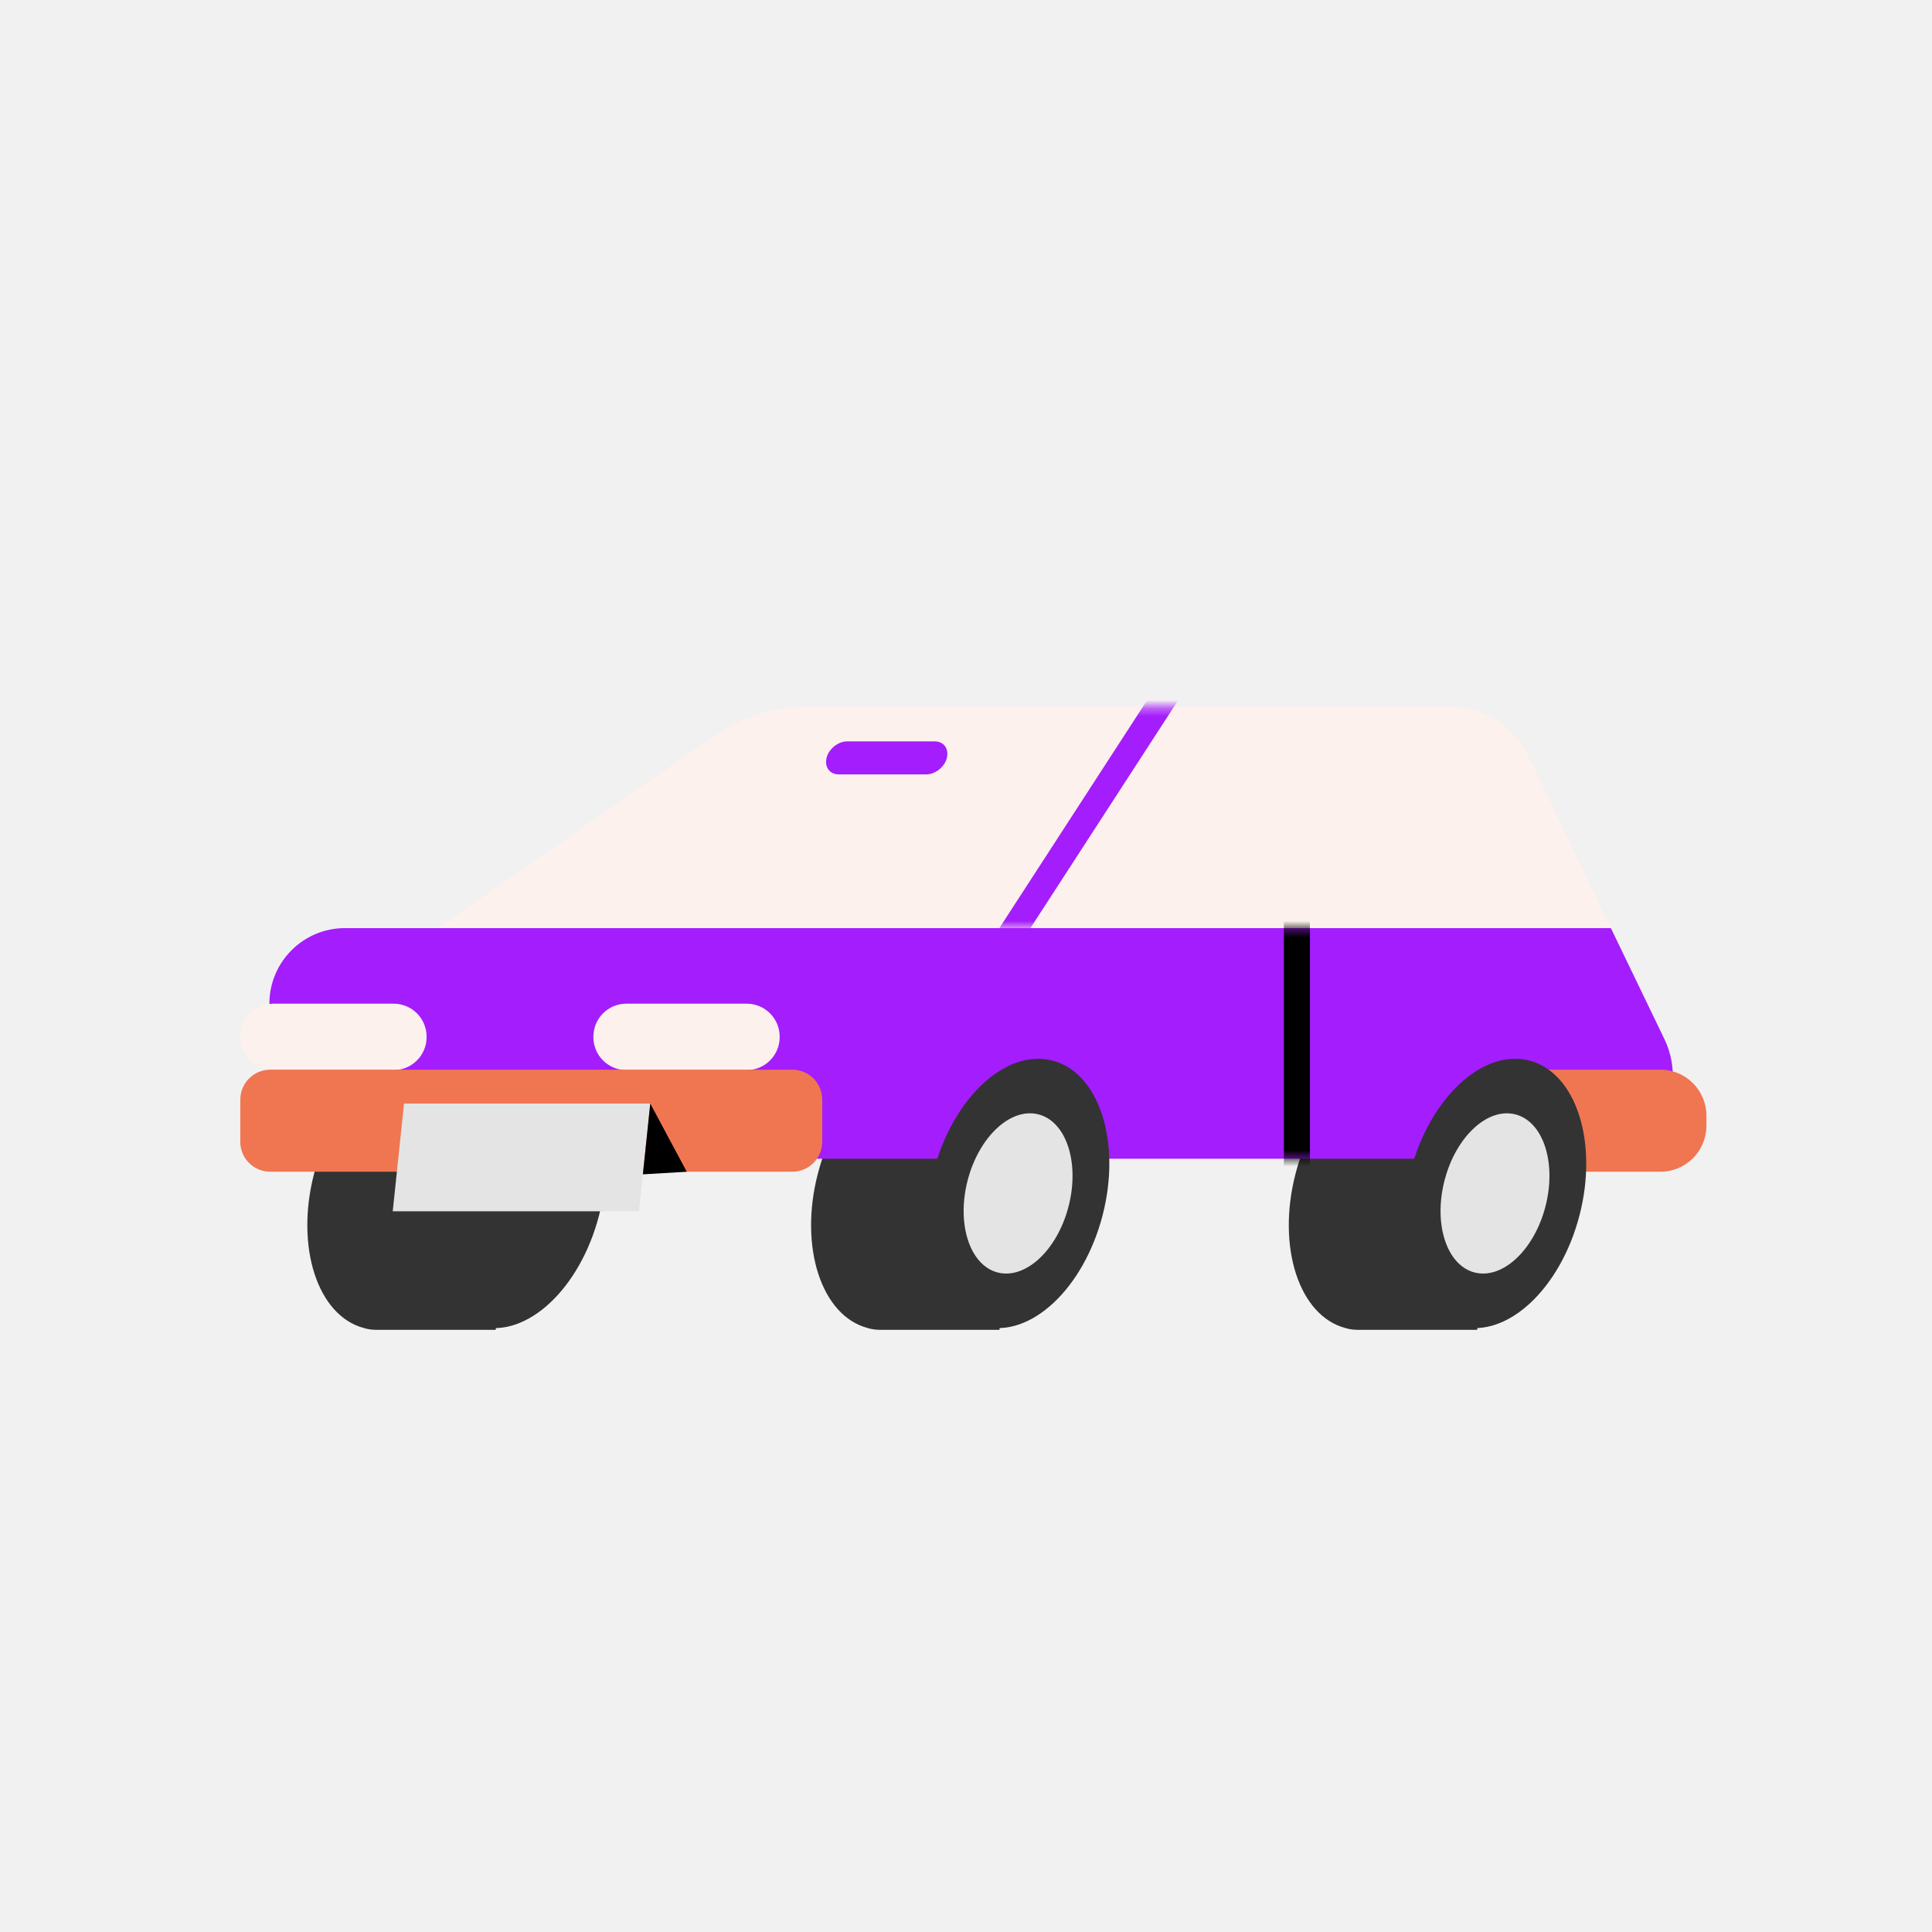 <svg width="236" height="236" viewBox="0 0 236 236" fill="none" xmlns="http://www.w3.org/2000/svg">
<rect width="236" height="236" fill="#F1F1F1"/>
<path d="M112.48 129.552C107.335 129.764 101.977 135.387 99.908 143.345C97.574 152.31 100.332 160.744 106.008 162.23C106.539 162.389 107.016 162.442 107.547 162.442H122.082L127.546 129.499H112.427L112.48 129.552Z" fill="#333333"/>
<path d="M170.834 129.552C165.688 129.764 160.33 135.387 158.261 143.345C155.927 152.31 158.686 160.744 164.362 162.23C164.892 162.389 165.37 162.442 165.9 162.442H180.436L185.9 129.499H170.781L170.834 129.552Z" fill="#333333"/>
<path d="M50.944 129.552C45.798 129.764 40.44 135.387 38.371 143.345C36.037 152.31 38.796 160.744 44.472 162.23C45.002 162.389 45.48 162.442 46.01 162.442H60.546L66.01 129.499H50.891L50.944 129.552Z" fill="#333333"/>
<path d="M73.178 148.454C75.496 139.49 72.753 131.029 67.052 129.554C61.351 128.08 54.85 134.151 52.532 143.114C50.214 152.077 52.956 160.539 58.658 162.013C64.359 163.488 70.86 157.417 73.178 148.454Z" fill="#333333"/>
<path d="M69.018 147.378C70.397 142.045 68.756 137.009 65.352 136.128C61.948 135.248 58.071 138.857 56.692 144.19C55.313 149.523 56.954 154.559 60.358 155.439C63.762 156.32 67.639 152.71 69.018 147.378Z" fill="#333333"/>
<path d="M87.336 89.818L53.491 113.372H196.775L186.643 92.259C184.892 88.598 181.232 86.317 177.147 86.317H98.582C94.55 86.317 90.625 87.537 87.336 89.871V89.818Z" fill="#FCF1EC"/>
<path d="M53.49 113.372H42.137C37.044 113.372 32.907 117.51 32.907 122.602V141.541H194.122C201.655 141.541 206.588 133.689 203.299 126.899L196.774 113.372H53.49Z" fill="#A41DFC"/>
<path d="M134.686 148.451C137.004 139.488 134.261 131.026 128.56 129.552C122.859 128.077 116.358 134.148 114.04 143.111C111.721 152.075 114.464 160.536 120.165 162.011C125.867 163.485 132.368 157.414 134.686 148.451Z" fill="#333333"/>
<path d="M130.526 147.375C131.905 142.042 130.264 137.006 126.86 136.126C123.456 135.245 119.579 138.855 118.2 144.187C116.821 149.52 118.462 154.556 121.866 155.437C125.269 156.317 129.147 152.708 130.526 147.375Z" fill="#E4E4E4"/>
<mask id="mask0_3802_35987" style="mask-type:luminance" maskUnits="userSpaceOnUse" x="53" y="86" width="144" height="28">
<path d="M87.336 89.818L53.491 113.372H196.775L186.643 92.259C184.892 88.598 181.232 86.317 177.147 86.317H98.582C94.55 86.317 90.625 87.537 87.336 89.871V89.818Z" fill="white"/>
</mask>
<g mask="url(#mask0_3802_35987)">
<path d="M145.265 80.535L120.703 118.411" stroke="#A41DFC" stroke-width="3.183" stroke-miterlimit="10"/>
</g>
<path d="M48.079 122.602H33.385C31.158 122.602 29.353 124.407 29.353 126.634V126.687C29.353 128.914 31.158 130.719 33.385 130.719H48.079C50.306 130.719 52.111 128.914 52.111 126.687V126.634C52.111 124.407 50.306 122.602 48.079 122.602Z" fill="#FCF1EC"/>
<path d="M91.208 122.602H76.514C74.287 122.602 72.482 124.407 72.482 126.634V126.687C72.482 128.914 74.287 130.719 76.514 130.719H91.208C93.435 130.719 95.24 128.914 95.24 126.687V126.634C95.24 124.407 93.435 122.602 91.208 122.602Z" fill="#FCF1EC"/>
<mask id="mask1_3802_35987" style="mask-type:luminance" maskUnits="userSpaceOnUse" x="32" y="113" width="173" height="29">
<path d="M53.49 113.372H42.138C37.045 113.372 32.907 117.51 32.907 122.602V141.541H194.122C201.655 141.541 206.589 133.689 203.3 126.899L196.775 113.372H53.49Z" fill="white"/>
</mask>
<g mask="url(#mask1_3802_35987)">
<g style="mix-blend-mode:soft-light">
<path d="M158.421 112.364V149.657" stroke="black" stroke-width="3.183" stroke-miterlimit="10"/>
</g>
</g>
<path d="M113.17 94.593H102.454C101.34 94.593 100.703 93.691 100.969 92.577C101.234 91.463 102.401 90.561 103.462 90.561H114.178C115.292 90.561 115.928 91.463 115.663 92.577C115.398 93.691 114.231 94.593 113.17 94.593Z" fill="#A41DFC"/>
<path d="M96.778 130.666H33.013C30.992 130.666 29.353 132.305 29.353 134.326V139.472C29.353 141.494 30.992 143.132 33.013 143.132H96.778C98.8 143.132 100.438 141.494 100.438 139.472V134.326C100.438 132.305 98.8 130.666 96.778 130.666Z" fill="#F07651"/>
<path d="M78.052 147.96H47.974L49.353 134.803H79.431L78.052 147.96Z" fill="#E4E4E4"/>
<path d="M78.531 143.45L83.889 143.132L79.433 134.803L78.531 143.45Z" fill="black"/>
<path d="M202.822 130.666H185.369C182.264 130.666 179.746 133.184 179.746 136.289V137.509C179.746 140.615 182.264 143.132 185.369 143.132H202.822C205.928 143.132 208.445 140.615 208.445 137.509V136.289C208.445 133.184 205.928 130.666 202.822 130.666Z" fill="#F07651"/>
<path d="M192.942 148.451C195.26 139.488 192.517 131.027 186.816 129.552C181.114 128.078 174.613 134.149 172.295 143.112C169.977 152.075 172.72 160.537 178.421 162.011C184.123 163.486 190.624 157.415 192.942 148.451Z" fill="#333333"/>
<path d="M188.782 147.375C190.161 142.043 188.52 137.006 185.116 136.126C181.712 135.246 177.835 138.855 176.456 144.188C175.076 149.52 176.718 154.557 180.122 155.437C183.525 156.317 187.403 152.708 188.782 147.375Z" fill="#E4E4E4"/>
</svg>
